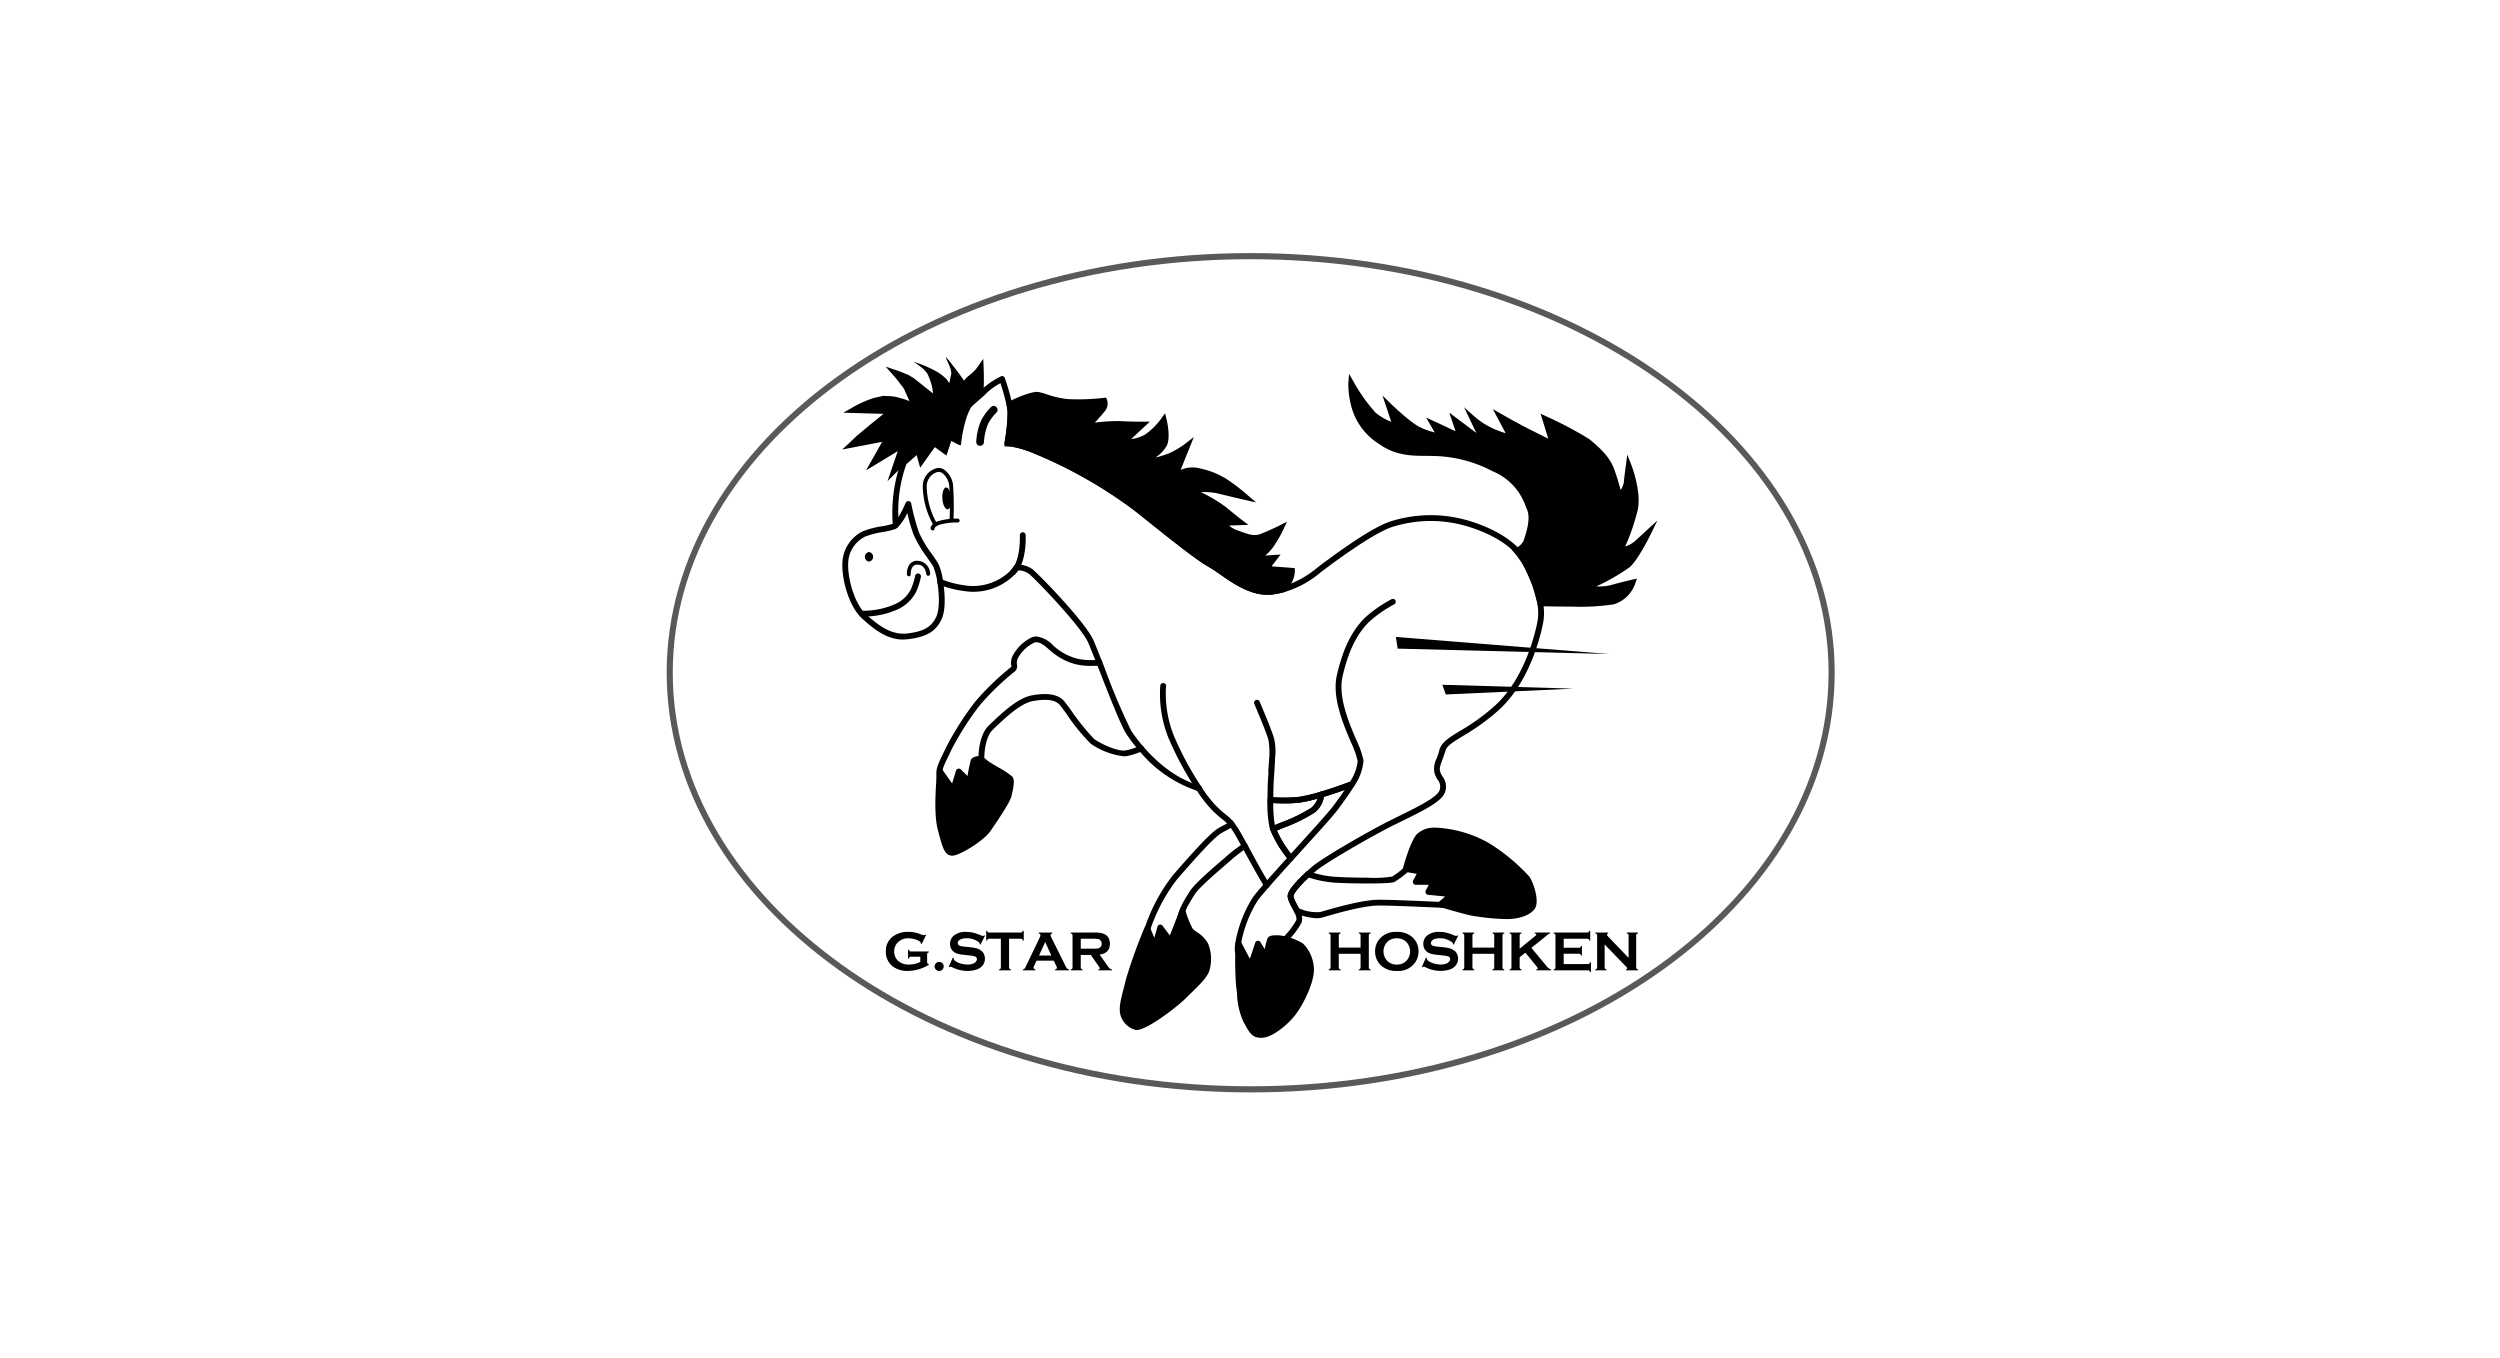 <svg xmlns="http://www.w3.org/2000/svg" width="405" height="220"><defs><clipPath id="a"><path d="M0 0h189.22v135.97H0z"/></clipPath></defs><g clip-path="url(#a)" opacity=".65" transform="translate(108 41)"><path d="M94.609 135.97C42.442 135.97 0 105.466 0 67.982S42.442 0 94.609 0s94.612 30.5 94.612 67.982-42.439 67.989-94.612 67.989m0-134.979C42.986.992.988 31.045.988 67.982s42 66.994 93.621 66.994 93.621-30.057 93.621-66.994-42-66.99-93.621-66.99"/></g><path d="M159.338 63.416a38 38 0 0 1-.8-4.044l.746.163a7.2 7.2 0 0 1-1.415 1.749l-.384.341c-.11.121-.277.235-.359.338a5 5 0 0 0-.562.718l-.38.622-.373-.594a41 41 0 0 1-2.612-4.865 40 40 0 0 1 3.364 4.392l-.753.028a5 5 0 0 1 .675-.966 2.5 2.5 0 0 1 .405-.384l.419-.345a5.9 5.9 0 0 0 1.283-1.45l.7-.988.043 1.159a41 41 0 0 1 0 4.126m-10.247 91.574h-1.514a.3.3 0 0 0-.21.06.6.6 0 0 0-.11.231h-.153v-1.425h.153a.5.5 0 0 0 .11.224.35.35 0 0 0 .21.057h2.9v.149a.5.5 0 0 0-.22.11.35.35 0 0 0-.057.213v1.251a.3.3 0 0 0 .057.213.45.45 0 0 0 .22.121v.107a6.8 6.8 0 0 1-3.38.992 3.93 3.93 0 0 1-2.417-.7 2.94 2.94 0 0 1-1.169-2.47 2.87 2.87 0 0 1 1.041-2.335 4 4 0 0 1 2.648-.821 5 5 0 0 1 .992.089 8 8 0 0 1 1.052.327 1.4 1.4 0 0 0 .43.124.4.4 0 0 0 .224-.1l.132.06-.721 1.464-.132-.06a.5.5 0 0 0-.039-.21.5.5 0 0 0-.163-.16 2.5 2.5 0 0 0-.8-.352 3.7 3.7 0 0 0-1.006-.149 2.3 2.3 0 0 0-1.582.544 2 2 0 0 0-.721 1.6 1.97 1.97 0 0 0 .7 1.567 2.45 2.45 0 0 0 1.674.547 4.3 4.3 0 0 0 1-.117 3.5 3.5 0 0 0 .853-.323Zm3.06.841a.7.7 0 0 1 .519.21.74.74 0 0 1 .213.53.67.67 0 0 1-.22.512.7.7 0 0 1-.512.21.7.7 0 0 1-.522-.21.74.74 0 0 1-.22-.522.7.7 0 0 1 .22-.508.67.67 0 0 1 .522-.22m7.417-4.245-.728 1.443-.117-.068v-.071c0-.11-.082-.21-.259-.331a3.2 3.2 0 0 0-1.877-.562 2.6 2.6 0 0 0-.835.121.9.9 0 0 0-.426.27.55.55 0 0 0-.163.391c0 .231.142.38.412.469a7 7 0 0 0 .92.132l.714.071a8 8 0 0 1 1.013.178 2.5 2.5 0 0 1 .689.334 1.6 1.6 0 0 1 .483.579 1.9 1.9 0 0 1 .167.764 1.75 1.75 0 0 1-.409 1.141 2.2 2.2 0 0 1-1.173.682 4.8 4.8 0 0 1-1.276.16 5.4 5.4 0 0 1-2.4-.579 1.2 1.2 0 0 0-.3-.11.33.33 0 0 0-.178.1l-.128-.068.657-1.507.132.06v.06a.5.5 0 0 0 .188.37 2.6 2.6 0 0 0 .9.455 4.3 4.3 0 0 0 1.166.188 2.4 2.4 0 0 0 1.013-.2 1 1 0 0 0 .37-.3.63.63 0 0 0 .139-.391.46.46 0 0 0-.331-.434 4.3 4.3 0 0 0-.92-.156l-.693-.082a8 8 0 0 1-.97-.132 2.6 2.6 0 0 1-.583-.21 1.54 1.54 0 0 1-.64-.6 1.64 1.64 0 0 1-.213-.842 1.7 1.7 0 0 1 .54-1.283 2.95 2.95 0 0 1 2.1-.661 4.6 4.6 0 0 1 1.088.121 8 8 0 0 1 1.265.434 1.5 1.5 0 0 0 .32.107.4.4 0 0 0 .224-.107Zm3.903.491v4.642a.32.32 0 0 0 .071.21.4.4 0 0 0 .22.11v.153h-1.9v-.153a.44.44 0 0 0 .22-.11.3.3 0 0 0 .06-.21v-4.642h-1.898a.33.33 0 0 0-.21.06.4.4 0 0 0-.121.231h-.142v-1.585h.142a.55.55 0 0 0 .121.22.3.3 0 0 0 .21.06h5.132a.32.32 0 0 0 .213-.06.45.45 0 0 0 .107-.22h.153v1.585h-.153a.5.5 0 0 0-.107-.231.34.34 0 0 0-.213-.06Zm7.239 3.55h-2.786l-.412.864a.8.8 0 0 0-.078.281q0 .194.3.27v.149h-2.028v-.149a.5.5 0 0 0 .27-.121 1.3 1.3 0 0 0 .21-.352l2.257-4.7a.9.9 0 0 0 .11-.363c0-.128-.089-.227-.256-.288v-.153h2.164v.153c-.171.046-.263.139-.263.259a.8.8 0 0 0 .078.3l2.339 4.713a1.4 1.4 0 0 0 .259.409.55.55 0 0 0 .306.142v.149h-2.26v-.149q.3-.047.3-.27a.65.65 0 0 0-.089-.281Zm-.391-.832-.992-2.186-1.006 2.186Zm4.767-.099v2.026a.26.26 0 0 0 .068.206.34.34 0 0 0 .217.114v.149h-1.913v-.149a.47.47 0 0 0 .235-.114.34.34 0 0 0 .06-.206v-5.189a.36.36 0 0 0-.06-.206.53.53 0 0 0-.235-.11v-.153h3.831a5.4 5.4 0 0 1 1.116.089 1.9 1.9 0 0 1 .707.284 1.36 1.36 0 0 1 .533.629 2.1 2.1 0 0 1 .16.825c0 1-.547 1.585-1.656 1.752l1.183 1.688a3 3 0 0 0 .462.569.5.5 0 0 0 .352.142v.149h-2.205v-.149c.153-.021.231-.071.231-.16a1.3 1.3 0 0 0-.21-.391l-1.244-1.795Zm0-1.013h2.061a4.4 4.4 0 0 0 .643-.032.8.8 0 0 0 .348-.11.81.81 0 0 0 0-1.322.85.85 0 0 0-.348-.11 4 4 0 0 0-.643-.032h-2.061Zm45.331.832h-3.533v2.207a.33.33 0 0 0 .06.21.43.43 0 0 0 .227.11v.153h-1.907v-.153a.44.44 0 0 0 .224-.11.3.3 0 0 0 .064-.21v-5.185a.32.32 0 0 0-.064-.21.54.54 0 0 0-.224-.11v-.153h1.912v.153a.4.4 0 0 0-.227.11.33.33 0 0 0-.06.21v1.976h3.529v-1.976a.33.33 0 0 0-.06-.21.4.4 0 0 0-.231-.11v-.153h1.919v.153a.6.6 0 0 0-.235.11.34.34 0 0 0-.06.21v5.185a.33.33 0 0 0 .06.21.5.5 0 0 0 .235.11v.153h-1.92v-.153a.35.35 0 0 0 .22-.11.28.28 0 0 0 .071-.21Zm5.858-3.547a3.55 3.55 0 0 1 2.534.86 3 3 0 0 1 .992 2.335 3.1 3.1 0 0 1-.469 1.646 3.31 3.31 0 0 1-3.049 1.482 3.56 3.56 0 0 1-2.527-.86 3 3 0 0 1-.761-1.1 3.3 3.3 0 0 1-.231-1.2 3.13 3.13 0 0 1 .473-1.678 3.34 3.34 0 0 1 3.038-1.485m.007 1.031a2.14 2.14 0 0 0-1.464.519 2.23 2.23 0 0 0 0 3.224 2.18 2.18 0 0 0 1.475.519 2.13 2.13 0 0 0 1.454-.519 2.22 2.22 0 0 0 0-3.224 2.2 2.2 0 0 0-1.464-.519m9.948-.413-.732 1.443-.117-.068v-.071c0-.11-.092-.21-.263-.331a3.18 3.18 0 0 0-1.877-.562 2.6 2.6 0 0 0-.832.121.9.9 0 0 0-.43.27.56.56 0 0 0-.16.391c0 .231.128.38.409.469a7 7 0 0 0 .924.132l.7.071a8 8 0 0 1 1.02.178 2.5 2.5 0 0 1 .682.334 1.4 1.4 0 0 1 .483.579 1.75 1.75 0 0 1-.242 1.9 2.17 2.17 0 0 1-1.162.682 4.8 4.8 0 0 1-1.276.16 5.4 5.4 0 0 1-2.4-.579 1.6 1.6 0 0 0-.3-.11.35.35 0 0 0-.181.1l-.128-.068.661-1.507.132.06v.06a.47.47 0 0 0 .188.37 2.5 2.5 0 0 0 .9.455 4.3 4.3 0 0 0 1.155.188 2.4 2.4 0 0 0 1.024-.2 1.1 1.1 0 0 0 .37-.3.65.65 0 0 0 .152-.386.46.46 0 0 0-.331-.434 4.4 4.4 0 0 0-.92-.156l-.693-.082a9 9 0 0 1-.981-.132 2.7 2.7 0 0 1-.572-.21 1.5 1.5 0 0 1-.64-.6 1.64 1.64 0 0 1-.213-.842 1.73 1.73 0 0 1 .533-1.283 2.98 2.98 0 0 1 2.1-.661 4.6 4.6 0 0 1 1.091.121 9 9 0 0 1 1.265.434 1.5 1.5 0 0 0 .32.107.37.37 0 0 0 .213-.107Zm5.838 2.929h-3.529v2.207a.33.33 0 0 0 .071.21.4.4 0 0 0 .22.11v.153h-1.9v-.153a.44.44 0 0 0 .22-.11.33.33 0 0 0 .06-.21v-5.185a.34.34 0 0 0-.06-.21.55.55 0 0 0-.22-.11v-.153h1.9v.153a.36.36 0 0 0-.22.11.34.34 0 0 0-.071.21v1.976h3.529v-1.976a.3.3 0 0 0-.06-.21.38.38 0 0 0-.22-.11v-.153h1.9v.153a.5.5 0 0 0-.22.11.33.33 0 0 0-.06.21v5.185a.33.33 0 0 0 .06.21.4.4 0 0 0 .22.11v.153h-1.9v-.153a.38.38 0 0 0 .22-.11.3.3 0 0 0 .06-.21Zm5.046-.181-.928.743v1.642a.27.27 0 0 0 .075.21.33.33 0 0 0 .22.114v.149h-1.915v-.149a.44.44 0 0 0 .231-.114.32.32 0 0 0 .06-.21v-5.186a.33.33 0 0 0-.06-.206.5.5 0 0 0-.231-.11v-.153h1.916v.153a.4.4 0 0 0-.235.11.36.36 0 0 0-.06.206v2.15l2.53-2.068c.107-.089.171-.167.171-.22q-.002-.134-.259-.178v-.153h2.495v.153a.8.8 0 0 0-.224.068c-.036.028-.167.131-.387.3l-.341.291-2.087 1.671 2.367 2.84a2.7 2.7 0 0 0 .473.5.7.7 0 0 0 .359.153v.149h-2.389v-.149c.153-.032.235-.078.235-.171a1 1 0 0 0-.21-.331Zm6.205.17v1.673h3.941a.33.33 0 0 0 .21-.057.7.7 0 0 0 .11-.224h.153v1.578h-.153a.6.6 0 0 0-.111-.227.33.33 0 0 0-.21-.06H251.7v-.149a.45.45 0 0 0 .224-.11.33.33 0 0 0 .06-.21v-5.182a.33.33 0 0 0-.06-.21.6.6 0 0 0-.224-.11v-.153h5.448a.34.34 0 0 0 .21-.057.38.38 0 0 0 .11-.22h.153v1.582h-.154a.38.38 0 0 0-.11-.227.32.32 0 0 0-.21-.064h-3.83v1.454h2.484a.32.32 0 0 0 .213-.06.6.6 0 0 0 .11-.227h.149v1.553h-.149a.6.6 0 0 0-.11-.227.32.32 0 0 0-.213-.064Zm6.636-1.503v3.718a.27.27 0 0 0 .071.21.4.4 0 0 0 .224.114v.149h-1.795v-.149a.44.44 0 0 0 .217-.114.3.3 0 0 0 .064-.21v-5.186a.3.3 0 0 0-.064-.206.5.5 0 0 0-.217-.11v-.153h2.076v.153c-.135.028-.192.1-.192.2a.38.38 0 0 0 .121.242l3.376 3.511v-3.637a.3.3 0 0 0-.06-.206.5.5 0 0 0-.227-.11v-.153h1.8v.153a.6.6 0 0 0-.227.11.33.33 0 0 0-.06.206v5.185a.32.32 0 0 0 .06.21.5.5 0 0 0 .227.114v.149h-1.927v-.149c.128-.021.188-.089.188-.188 0-.064-.071-.16-.224-.313Zm-29.552-11.768-2.669-.459s1.308-4.77 2.3-5.459 1.6-1.016 4.45-.576a18.7 18.7 0 0 1 6.5 2.253 30.4 30.4 0 0 1 6.387 5.288c.579.782 1.574 3.774.842 4.723s-2.566 1.464-4.3 1.411a36.6 36.6 0 0 1-5.544-.572c-1.471-.316-4.983-1.368-4.983-1.368l1.887-1.614-3.874-.373.835-1.624h-2.872l.881-1.678"/><path d="m159.086 63.797.242-.384-.394-4.08a6.8 6.8 0 0 1-1.494 1.727 4.5 4.5 0 0 0-1.255 1.411l-1.652-2.566a3.5 3.5 0 0 0-.391-.906 7.3 7.3 0 0 0-.942-1.159 15 15 0 0 1 .579 1.347c.071.227.181.444.242.661l.1.622c.007.032-.053.22-.071.32l-.082.352c-.06.245-.089.483-.142.725a1 1 0 0 1-.057.2l-.163-.259-.149-.213a.6.6 0 0 0-.097-.141l-.092-.089a7.3 7.3 0 0 0-1.628-1.222 18.5 18.5 0 0 0-3.622-1.521l.011.007-.018-.007.025.021a11 11 0 0 1 1.336.956 2.7 2.7 0 0 1 .579.579 1.74 1.74 0 0 1 .434.686 10 10 0 0 1 .551 1.567 8 8 0 0 1 .2 1.3l-2.922-2.326a3 3 0 0 0-.451-.306l-.437-.267c-.3-.156-.643-.284-.977-.426-.661-.27-1.29-.483-1.944-.7l-.92-.313.654.753c.359.412.75.814 1.088 1.244l1 1.29a2.6 2.6 0 0 1 .391.7l.341.761.373.839a13 13 0 0 0-1.777-.572 5.6 5.6 0 0 0-1.333-.227l-.693-.032-.341-.021a1.3 1.3 0 0 0-.359.06l-1.276.284a12 12 0 0 0-1.262.466 16.6 16.6 0 0 0-2.388 1.191l-1.289.725 1.493.046 5.025.146-2.307 1.869-1.624 1.358c-.544.423-1.052.963-1.571 1.45l-1.19 1.094 1.6-.306 4.865-.928-1.788 3.171-.825 1.446 1.425-.86 3.723-2.253-1.112 3.238-.553 1.629 1.212-1.215 3.4-3.4.5 1.784.178.647.38-.533 2-2.8 1.6 1.162.277.2.114-.32.672-2.061 1.2.64.028.014h.018l.132.025.192.036.018-.192a20.6 20.6 0 0 1 .924-4.407 10 10 0 0 1 .97-2.029 12 12 0 0 1 1.486-1.709c-.039.043-.071.085-.11.128.039-.043.071-.092.11-.128m-1.955 2.417c-.071.124-.142.245-.2.37.06-.131.132-.245.2-.37m-4.824 58.77s-.714 6.248.078 9.265c.785 3.039 1.066 3.863 1.884 3.9s4.674-2.164 5.818-3.813 3.11-4.521 3.341-5.534.551-2.321.188-2.712-3.369-2.053-3.885-2.471a8 8 0 0 0-.9-.679s-.945 0-1.116.355c-.146.345-.65 3.38-.65 3.38l-1.734-1.691-.913 2.993Zm33.575 25.425a84 84 0 0 0-2.989 8.27c-.629 2.616-1.215 4.268-.942 5.512a3.02 3.02 0 0 0 2.1 2.2c1.24.185 6.116-3.391 7.748-5.029 1.525-1.528 3.451-3.2 3.721-4.4a6.16 6.16 0 0 0-.21-3.87c-.569-1.2-1.987-1.784-2.467-2.36a17.3 17.3 0 0 1-1.255-3.145l-1.933 4.915-1.678-2.243-.893 3.085Zm14.771 2.41a58 58 0 0 0 .06 6.806c.249 1.365.2 3.988 1.141 5.665s1.2 2.452 2.669 2.353 3.931-2.051 5.192-3.824 2.879-5.239 2.669-7.073a5.66 5.66 0 0 0-1.617-3.558 9.35 9.35 0 0 0-3.668-1.2c-.583 0-1.155 0-1.3.2a24 24 0 0 0-.693 2.825l-1.3-2.14-1.215 3.664Zm-59.867-61.833a.787.787 0 0 0 0-1.557.788.788 0 0 0 0 1.557m12.747-8.473c.391-.028.661-.839.583-1.813s-.444-1.756-.846-1.727-.657.842-.594 1.827.462 1.749.857 1.713m55.313 12.517a4.33 4.33 0 0 0 .931-2.577l-.021-.423-3.75-.284 1.464-1.916-2.481.171a8 8 0 0 0 1.34-1.464 20 20 0 0 0 1.6-2.793l.569-1.223-1.2.608c-.021.007-1.674.835-3 1.34-1.08.434-1.916.139-3.387-.395l-.373-.131a4.1 4.1 0 0 1-1.415-.8l3.131-.114-1.066-.8c-.007-.011-.849-.64-2.594-2.09a23.3 23.3 0 0 0-4.062-2.41c.142 0 .281-.007.43-.007a10 10 0 0 1 2.267.206c1.685.416 4.414 1.048 4.414 1.048l1.855.426-1.446-1.247a31 31 0 0 0-3.54-2.68l-.281-.149a12.9 12.9 0 0 0-3.909-1.461 4.68 4.68 0 0 0-3.06.274l2.155-5.344-1.386 1.08a14.3 14.3 0 0 1-2.534 1.514 13 13 0 0 1-2.307.721 5.46 5.46 0 0 0 1.894-2.015c.572-1.475-.06-4.044-.092-4.155l-.249-1-.59.842a11.3 11.3 0 0 1-2.6 2.591 5.9 5.9 0 0 1-2.3.757l3.028-2.815h-1.184c-.018 0-2.207 0-3.639-.1a30 30 0 0 0-4.1.252c.508-.54 1.123-1.208 1.5-1.7a1.98 1.98 0 0 0 .473-2.068l-.147-.286-.323.039a35.4 35.4 0 0 1-5.875.2 15 15 0 0 1-3.369-.759 11 11 0 0 0-1.411-.394c-.92-.121-3.22.785-4.443 1.411l-.689.668.036.242a7 7 0 0 1 .131.96 30 30 0 0 1-.5 4.969l-.028.558h.572a13 13 0 0 1 4.151 1.112 74.2 74.2 0 0 1 16.313 9.251l.874.693c5 4.005 9.333 7.467 11.352 8.569.462.259 1.024.65 1.685 1.109 2 1.4 4.73 3.323 7.691 3.323a7 7 0 0 0 .984-.075 17 17 0 0 0 1.845-.394l2.676-1.61Zm58.577-8.47 1.095-2.253-3.655 3.366a4.7 4.7 0 0 1-1.574.857 34 34 0 0 0 2.051-6c.579-2.932-.974-7.012-1.045-7.183l-.665-1.709-.238 1.816s-.242 1.749-.323 2.7a3.15 3.15 0 0 1-.508 1.223c-.263-.952-.693-2.42-1.095-3.479-.689-1.813-2.1-3.209-3.988-4.755a61 61 0 0 0-6.934-3.675l-.96-.448 1.24 4.048-3.255-1.631c-1.4-.7-4.272-2.328-4.3-2.349l-1.411-.8 2.076 3.9a21 21 0 0 1-1.667-.6 12.7 12.7 0 0 1-3.319-2.04l-1.763-1.574 1.994 4.165-4.379-3.287.988 2.975a4 4 0 0 1-.562-.22c-.618-.32-2.836-1.34-2.836-1.34l-1.354-.622 1.4 2.41a13 13 0 0 1-2.257-.782c-1.628-.736-4.78-3.8-4.812-3.828l-1.392-1.368 1.411 4.247a8.8 8.8 0 0 1-2.555-1.493 27.3 27.3 0 0 1-3.508-4.933l-.768-1.333-.117 1.532a13.7 13.7 0 0 0 .394 3.383 10.3 10.3 0 0 0 4.674 6.5c3.128 2.221 6.372 1.8 8.832 1.894a21.3 21.3 0 0 1 9.464 2.467 9.48 9.48 0 0 1 5.374 5.686c.075.178.142.352.213.515.629 1.486-.114 3.728-.562 5.086a2.9 2.9 0 0 1-1.354 1.223l-.494.277.373.437a17.7 17.7 0 0 1 2.538 4.165c.551 1.461 1.194 4.091 1.2 4.116l.092.352.359.011c1.315.032 3.209.064 5.114.064a36.5 36.5 0 0 0 6.8-.37 5.4 5.4 0 0 0 3.472-3.38l.259-.782-.8.174c-.018.007-1.845.416-3.415.874a8.2 8.2 0 0 1-2.36.206 34 34 0 0 0 5.4-3.1c1.393-1.219 3.33-5.168 3.419-5.338m-103.291 6.586a.46.46 0 0 1-.338-.146.475.475 0 0 1 .011-.668c1.6-1.507 1.411-5.562 1.411-5.6a.48.48 0 0 1 .455-.5h.014a.47.47 0 0 1 .473.448c.011.181.21 4.535-1.706 6.333a.44.44 0 0 1-.32.132"/><path d="M154.295 138.62h-.06c-1.233-.06-1.553-1.287-2.321-4.251-.8-3.067-.107-9.177-.078-9.44a.47.47 0 0 1 .352-.4.47.47 0 0 1 .5.188l1.557 2.2.629-2.065a.48.48 0 0 1 .331-.323.47.47 0 0 1 .451.121l1.084 1.059a25 25 0 0 1 .54-2.6c.27-.579 1.176-.643 1.546-.643a.5.5 0 0 1 .242.071 9 9 0 0 1 .963.721c.188.156.96.618 1.642 1.02a14.5 14.5 0 0 1 2.285 1.5c.473.515.284 1.528-.06 3.007l-.018.124c-.231.992-1.773 3.3-3.33 5.58l-.078.117c-1.2 1.724-5.114 4.016-6.177 4.016m-1.645-12.325c-.16 1.962-.363 5.743.181 7.833.7 2.729.984 3.526 1.454 3.547l.011.469v-.469a13.2 13.2 0 0 0 5.386-3.61l.082-.11c1.041-1.525 2.978-4.357 3.188-5.26l.032-.128a6.1 6.1 0 0 0 .27-2.168 23 23 0 0 0-2.06-1.304c-.814-.483-1.518-.906-1.766-1.109a8 8 0 0 0-.743-.569 1.3 1.3 0 0 0-.579.131c-.053.16-.341 1.777-.583 3.2a.47.47 0 0 1-.32.373.45.45 0 0 1-.473-.11l-1.183-1.148-.682 2.243a.46.46 0 0 1-.37.334.46.46 0 0 1-.462-.2Zm31.488 40.566c-.021 0-.153-.007-.174-.011a3.49 3.49 0 0 1-2.484-2.562c-.242-1.095.1-2.4.562-4.2q.183-.694.38-1.518a84 84 0 0 1 3.01-8.341.48.48 0 0 1 .441-.291.46.46 0 0 1 .43.291l.693 1.685.522-1.791a.44.44 0 0 1 .359-.331.42.42 0 0 1 .462.181l1.173 1.564 1.624-4.126a.47.47 0 0 1 .441-.3h.018a.48.48 0 0 1 .434.331 14.7 14.7 0 0 0 1.176 2.989 3.7 3.7 0 0 0 .679.551 5.2 5.2 0 0 1 1.837 1.9 6.63 6.63 0 0 1 .249 4.172c-.249 1.13-1.592 2.438-3.021 3.821-.277.27-.558.544-.832.814-1.532 1.542-6.348 5.175-7.979 5.175m1.734-15.215a68 68 0 0 0-2.538 7.14c-.132.551-.263 1.063-.38 1.535a9.4 9.4 0 0 0-.551 3.764c.117.576.81 1.706 1.692 1.83h.043c1.141 0 5.612-3.192 7.307-4.89l.846-.828c1.2-1.169 2.566-2.491 2.758-3.344a5.8 5.8 0 0 0-.185-3.572 4.3 4.3 0 0 0-1.532-1.539 4.6 4.6 0 0 1-.864-.725 8.8 8.8 0 0 1-.931-2.051l-1.454 3.7a.47.47 0 0 1-.373.295.42.42 0 0 1-.437-.185l-1.116-1.488-.633 2.179a.46.46 0 0 1-.419.345.52.52 0 0 1-.462-.291Zm18.4 16.474c-1.4 0-1.866-.846-2.577-2.125l-.259-.476a11.8 11.8 0 0 1-1.034-4.432c-.053-.526-.089-1-.156-1.379a55 55 0 0 1-.071-6.913.48.48 0 0 1 .359-.444.49.49 0 0 1 .519.249l1.428 2.725.864-2.605a.46.46 0 0 1 .387-.316.42.42 0 0 1 .462.22l.686 1.123c.348-1.631.483-1.784.54-1.859.281-.38.892-.38 1.674-.38a9.5 9.5 0 0 1 3.987 1.333 6.06 6.06 0 0 1 1.756 3.849c.238 2.058-1.5 5.63-2.751 7.392-1.279 1.813-3.87 3.906-5.53 4.027q-.148.01-.284.011m-3.22-13.48a38 38 0 0 0 .114 4.89c.071.4.121.91.178 1.468a10.9 10.9 0 0 0 .913 4.059l.27.48c.771 1.4.924 1.7 1.958 1.631 1.219-.082 3.579-1.852 4.833-3.622 1.183-1.67 2.786-5.036 2.587-6.746a5.2 5.2 0 0 0-1.464-3.27 9.3 9.3 0 0 0-3.351-1.08 5 5 0 0 0-.931.05c-.121.355-.4 1.574-.6 2.6a.49.49 0 0 1-.384.38.46.46 0 0 1-.48-.224l-.782-1.269-.892 2.7a.47.47 0 0 1-.4.32h-.04a.46.46 0 0 1-.419-.252Zm43.096-5.751c-.078 0-.171 0-.249-.007a37 37 0 0 1-5.637-.579c-1.475-.32-4.873-1.333-5.015-1.379a.464.464 0 0 1-.167-.81l1.031-.889-2.769-.27a.46.46 0 0 1-.359-.245.45.45 0 0 1-.011-.441l.483-.935h-2.1a.482.482 0 0 1-.423-.693l.572-1.084-1.85-.321a.5.5 0 0 1-.323-.213.5.5 0 0 1-.057-.377c.231-.825 1.4-4.969 2.484-5.718 1.105-.746 1.827-1.112 4.8-.654a19.2 19.2 0 0 1 6.657 2.31 30.6 30.6 0 0 1 6.536 5.42c.6.8 1.773 4.066.835 5.285-.871 1.116-2.811 1.6-4.435 1.6m-9.809-2.623c1.134.331 3.117.9 4.123 1.112a36 36 0 0 0 5.463.562c1.685.014 3.312-.462 3.913-1.23.512-.672-.291-3.394-.853-4.151a30.7 30.7 0 0 0-6.248-5.164 18.2 18.2 0 0 0-6.337-2.189c-2.758-.43-3.231-.1-4.112.5-.533.37-1.415 2.811-1.965 4.688l1.848.32a.32.32 0 0 1 .277.053h.032a.474.474 0 0 1 .018.928l-.359.693h2.086a.49.49 0 0 1 .4.227.5.5 0 0 1 .018.458l-.522 1.009 3.181.3a.48.48 0 0 1 .412.331.47.47 0 0 1-.149.5Zm-34.83-12.286a.46.46 0 0 1-.373-.181 6 6 0 0 0-1.12-1.08 20 20 0 0 1-1.759-1.582 21.4 21.4 0 0 1-2.448-3.188.475.475 0 0 1 .793-.522 19.7 19.7 0 0 0 2.335 3.042 18 18 0 0 0 1.672 1.51 7 7 0 0 1 1.272 1.237.47.47 0 0 1-.37.764m5.728 9.849a.47.47 0 0 1-.288-.1 1 1 0 0 1-.181-.178c-.974-1.589-2.058-3.572-3.017-5.32l-.522-.977a.45.45 0 0 1 .178-.633.476.476 0 0 1 .643.181l.533.974c.853 1.571 1.813 3.33 2.7 4.809.935-1.056 2.047-2.3 3.209-3.586a18.5 18.5 0 0 1-2.708-4.549.474.474 0 0 1 .3-.594.47.47 0 0 1 .59.3 18.4 18.4 0 0 0 2.761 4.535.56.56 0 0 1 .021.654c-1.429 1.578-2.8 3.1-3.874 4.325a.46.46 0 0 1-.352.16"/><path d="M213.345 148.76a10.4 10.4 0 0 1-3.38-.775.4.4 0 0 1-.149-.1 2 2 0 0 1-.171-.192c-.11-.242-.245-.48-.363-.714a5.3 5.3 0 0 1-.682-1.667c-.028-.32-.121-1.176 3-4.052a.5.5 0 0 1 .512-.089 15.5 15.5 0 0 0 4.784.9c.732.053 2.655.11 4.6.11a18.6 18.6 0 0 0 4.041-.181 14 14 0 0 0 2.385-1.891 8.7 8.7 0 0 1 4.8-1.82 4.9 4.9 0 0 1 1.55.249c3.028 1.006 6.013 4.254 6.475 5.868a1.31 1.31 0 0 1-.231 1.194c-.842 1.116-3.408 1.514-5.352 1.514q-.272 0-.544-.011c-.711-.032-1.635-.068-2.655-.114-2.961-.132-6.643-.291-8.643-.291-2.41 0-6.82 1.272-8.707 1.82l-.487.135a2.8 2.8 0 0 1-.785.1m-2.907-1.6a7.1 7.1 0 0 0 3.43.6l.483-.139c1.919-.558 6.436-1.855 8.974-1.855 2.026 0 5.715.16 8.679.291 1.027.046 1.948.089 2.658.114.163.007.334.011.5.011 2.136 0 4.108-.494 4.6-1.144a.4.4 0 0 0 .078-.359c-.359-1.244-3.078-4.307-5.875-5.239a3.9 3.9 0 0 0-1.247-.2 7.84 7.84 0 0 0-4.187 1.592 14.6 14.6 0 0 1-2.63 2.051c-.149.064-.583.249-4.411.249-1.788 0-3.81-.046-4.6-.1a17.7 17.7 0 0 1-4.876-.864c-2.527 2.36-2.484 3.028-2.474 3.06a5 5 0 0 0 .572 1.322c.11.206.22.409.32.615"/><path d="M202.141 156.258a1.2 1.2 0 0 1-.935-.277 2 2 0 0 1-.2-.185c-.665-.583-1.176-1.219-.885-3.053a20.4 20.4 0 0 1 2.8-7.314c.267-.4.878-1.13 1.962-2.378a.49.49 0 0 1 .672-.046.483.483 0 0 1 .043.668c-.665.757-1.578 1.816-1.9 2.285a19.7 19.7 0 0 0-2.648 6.93c-.231 1.478.142 1.816.572 2.207.078.075.16.142.242.224.519.156 4.119-.665 4.823-1.8a23 23 0 0 1 1.646-2.164 12 12 0 0 0 1.665-2.28c.139-.359-.22-1.13-.352-1.379a.49.49 0 0 1 .22-.636.487.487 0 0 1 .636.224 2.8 2.8 0 0 1 .37 2.143 12.7 12.7 0 0 1-1.805 2.527 20 20 0 0 0-1.578 2.058c-.771 1.255-3.515 2.061-4.819 2.211a5 5 0 0 1-.533.036"/><path d="M210.075 147.959a.48.48 0 0 1-.43-.263c-.11-.242-.242-.48-.363-.714a5.3 5.3 0 0 1-.682-1.669c-.028-.32-.121-1.176 3-4.052a.47.47 0 0 1 .64.689c-2.747 2.527-2.7 3.234-2.694 3.266a5 5 0 0 0 .572 1.322c.128.245.259.5.38.743a.473.473 0 0 1-.224.629.4.4 0 0 1-.2.046"/><path d="M211.923 142.077a.46.46 0 0 1-.348-.149.47.47 0 0 1 .025-.665c.323-.306.643-.594.945-.846 1.624-1.418 9.095-5.722 12.663-7.51l1.4-.693c2.85-1.4 6.077-2.975 6.561-4.1a1.74 1.74 0 0 0-.284-1.82 4.4 4.4 0 0 1-.48-1 3.5 3.5 0 0 1 .334-2.42c.146-.416.327-.9.5-1.514a.5.5 0 0 1 .594-.327.475.475 0 0 1 .32.586c-.178.636-.37 1.148-.53 1.582-.334.889-.473 1.3-.313 1.823a3.6 3.6 0 0 0 .391.789 2.65 2.65 0 0 1 .331 2.676c-.618 1.443-3.579 2.9-7.005 4.574l-1.4.689c-3.451 1.731-10.922 6.028-12.475 7.378-.291.252-.6.533-.913.821a.46.46 0 0 1-.32.128m-2.803-2.578a.46.46 0 0 1-.352-.156l-.039-.043a19.9 19.9 0 0 1-2.932-4.848.48.48 0 0 1 .242-.569c.533-.238 1.006-.43 1.475-.629a26 26 0 0 0 4.912-2.381 3.17 3.17 0 0 0 1.148-2.065.2.2 0 0 1-.014-.085.465.465 0 0 1 .334-.451c2.356-.7 4.631-1.56 4.659-1.567l.295-.114a.45.45 0 0 1 .519.142.47.47 0 0 1 .053.54c-.764 1.265-1.667 2.495-2.4 3.479l-.32.448c-.682.92-3.12 3.611-5.708 6.458l-1.521 1.685a.5.5 0 0 1-.352.156m-2.267-4.944a19.6 19.6 0 0 0 2.285 3.739l1.155-1.269c2.566-2.833 4.99-5.509 5.644-6.387l.33-.444c.483-.661 1.045-1.425 1.585-2.232-.821.295-2.065.721-3.362 1.116a4.16 4.16 0 0 1-1.45 2.52 26 26 0 0 1-5.164 2.527c-.355.149-.693.288-1.024.43m-20.505 21.424c-.913 0-1.215-.4-1.294-.743a20.7 20.7 0 0 1 .291-4.585 28.5 28.5 0 0 1 4.723-8.931c2.957-3.383 6.028-6.881 7.478-7.655.5-.267 1.077-.583 1.667-.913l.1-.06.352-.174.231.309c.171.217.352.462.562.789.359.522.913 1.532 1.6 2.79l.192.359-.323.241a29 29 0 0 0-2.374 1.82c-.249.22-.626.54-1.063.928-1.617 1.39-4.311 3.71-4.933 4.73l-.27.426c-.8 1.3-1.919 3.085-1.66 4.7.355 2.225-.391 4.972-2.033 5.356-.21.046-.423.1-.661.156a12 12 0 0 1-2.587.451m-.384-.981a1.6 1.6 0 0 0 .384.039 12 12 0 0 0 2.367-.423c.242-.06.458-.114.661-.16.984-.224 1.635-2.353 1.326-4.29-.313-1.969.9-3.913 1.784-5.345l.27-.426c.7-1.141 3.359-3.437 5.114-4.954.441-.373.814-.689 1.052-.91.533-.483 1.464-1.162 2.115-1.631-.59-1.073-1.063-1.916-1.365-2.356a5 5 0 0 0-.281-.412c-.5.277-.977.544-1.4.768-1.3.693-4.443 4.283-7.211 7.446a27.9 27.9 0 0 0-4.51 8.519 21 21 0 0 0-.306 4.137"/><path d="M206.255 134.752a.4.4 0 0 1-.16-.032.5.5 0 0 1-.288-.238l.437-.178-.473.107a1.3 1.3 0 0 1-.075-.22 18.6 18.6 0 0 1-.366-4.6.473.473 0 0 1 .476-.469 25.4 25.4 0 0 0 4.659-.036 25 25 0 0 0 3.423-.821.45.45 0 0 1 .419.078.44.44 0 0 1 .171.263.35.35 0 0 1 .028.149 4 4 0 0 1-1.475 2.833 25.6 25.6 0 0 1-5.16 2.534c-.473.2-.935.391-1.375.576a.6.6 0 0 1-.242.05m.021-4.652a19.7 19.7 0 0 0 .249 3.565c.331-.139.654-.27.984-.409a26 26 0 0 0 4.912-2.381 3.54 3.54 0 0 0 1.038-1.493 23 23 0 0 1-2.861.64 25.7 25.7 0 0 1-4.322.078m-52.221 1.831c-2.058 0-2.225-3.678-2.31-5.647-.018-.284-.028-.5-.039-.661-.1-1.112.291-1.9 1.134-3.65l.48-.992a48.7 48.7 0 0 1 4.663-7.307 43 43 0 0 1 5.864-5.654c-.007-.021-.018-.188-.028-.313a2.47 2.47 0 0 1 .2-1.4 6.86 6.86 0 0 1 3.178-3.071 2 2 0 0 1 .7-.128 4.57 4.57 0 0 1 2.741 1.478c.213.192.412.366.583.494a9.1 9.1 0 0 0 3.206 1.606 9.4 9.4 0 0 0 2.612.245c.359 0 .718-.011 1.059-.021l.331-.011.572 1.443a99 99 0 0 0 4.272 10.069 26 26 0 0 0 1.916 2.509l.121.128v.494l-.291.163a13.3 13.3 0 0 1-2.367.768 3 3 0 0 1-.583.053 11.9 11.9 0 0 1-5.335-2.012 30.6 30.6 0 0 1-3.941-4.837 60 60 0 0 0-1.07-1.429c-.693-.867-2.147-1.073-4.371-.675-1.987.359-4.315 2.559-6.017 4.162l-.451.43c-1.486 1.4-1.443 4.652-1.425 5.125a7.3 7.3 0 0 1 .291 3.689c-.434 1.3-3.241 4.691-5.527 4.937Zm13.842-27.878a.9.9 0 0 0-.363.068 5.85 5.85 0 0 0-2.676 2.594 1.7 1.7 0 0 0-.11.921 1.16 1.16 0 0 1-.341 1.137 42 42 0 0 0-5.665 5.463 48 48 0 0 0-4.57 7.15l-.475 1c-.793 1.631-1.127 2.3-1.041 3.149.007.167.014.409.028.7.059 1.179.213 4.751 1.371 4.751v.469l.067-.469c1.795-.2 4.364-3.2 4.734-4.3a6.5 6.5 0 0 0-.313-3.16l-.028-.124c-.011-.167-.2-4.119 1.724-5.921l.441-.423c1.8-1.688 4.244-4 6.5-4.407 2.626-.48 4.357-.131 5.274 1.009.231.291.618.821 1.091 1.461a36.6 36.6 0 0 0 3.732 4.624c.974.682 3.792 2.111 5.192 1.805a11 11 0 0 0 1.614-.483 27 27 0 0 1-1.6-2.14c-.921-1.446-2.825-6.323-4.361-10.236l-.32-.828c-.252 0-.512.011-.761.011a10.5 10.5 0 0 1-2.889-.288 10 10 0 0 1-3.49-1.756 7 7 0 0 1-.643-.54c-.633-.551-1.4-1.237-2.115-1.237"/><path d="M233.703 121.954a.6.6 0 0 1-.131-.014.485.485 0 0 1-.331-.583c.323-1.141 1.585-1.916 3.337-2.982a33 33 0 0 0 5.708-4.155c4.674-4.336 6.365-11.4 6.767-13.463.611-3.035-.952-6.518-2.463-9.553-1.606-3.188-6.248-5.32-10.069-6.252a20.6 20.6 0 0 0-10.669.32c-1.386.373-4.482 1.887-11.345 7.019l-.551.423a16.1 16.1 0 0 1-5.786 3.167 15 15 0 0 1-1.852.4c-3.319.5-6.422-1.66-8.675-3.248-.661-.455-1.223-.849-1.685-1.105-2.019-1.105-6.348-4.563-11.352-8.572l-.873-.687a74 74 0 0 0-16.313-9.251c-3.092-1.2-4.194-1.127-4.194-1.116a.4.4 0 0 1-.387-.163.44.44 0 0 1-.114-.394 30 30 0 0 0 .5-4.965 7 7 0 0 0-.131-.96 33 33 0 0 0-1.02-3.742 9.7 9.7 0 0 0-1.663 1.088 7.5 7.5 0 0 0-.892.825l-12.687 11.21a22.4 22.4 0 0 0-1.294 8.583 18 18 0 0 0 1.173-2.321.49.49 0 0 1 .444-.291h.046a.48.48 0 0 1 .412.384 35.5 35.5 0 0 0 1.237 4.631 18 18 0 0 0 2.115 3.568 19 19 0 0 1 1.08 1.649 10 10 0 0 1 .7 2.527 15.6 15.6 0 0 0 3.568.9 8.61 8.61 0 0 0 7.492-2.5l.458-.668a.5.5 0 0 1 .355-.2 4.22 4.22 0 0 1 2.626.739c.992.775 8.555 8.519 9.887 11.5.331.757.832 2.022 1.415 3.5a.471.471 0 0 1-.874.348c-.583-1.468-1.073-2.726-1.4-3.472-1.194-2.658-8.587-10.346-9.607-11.135a3.1 3.1 0 0 0-1.763-.544l-.394.547a9.43 9.43 0 0 1-8.292 2.811 16.6 16.6 0 0 1-4.062-1.038.47.47 0 0 1-.3-.366 10.6 10.6 0 0 0-.64-2.506c-.213-.4-.594-.931-1.024-1.553a18.7 18.7 0 0 1-2.228-3.778 31 31 0 0 1-.981-3.4 8.3 8.3 0 0 1-1.564 2.328.51.51 0 0 1-.494.064.47.47 0 0 1-.281-.409A24.7 24.7 0 0 1 146 74.739a.43.43 0 0 1 .131-.171l12.706-11.22h-.011a8 8 0 0 1 .963-.9 13.3 13.3 0 0 1 2.346-1.47.42.42 0 0 1 .391-.014.47.47 0 0 1 .259.281 35 35 0 0 1 1.233 4.407 8 8 0 0 1 .153 1.073 26 26 0 0 1-.434 4.659 18 18 0 0 1 4.02 1.148 76 76 0 0 1 16.569 9.4l.86.686c4.773 3.817 9.276 7.417 11.224 8.476.512.281 1.091.693 1.773 1.162 2.118 1.493 4.993 3.554 7.989 3.092a17 17 0 0 0 1.749-.377 15.6 15.6 0 0 0 5.463-3l.544-.416c5.626-4.212 9.546-6.625 11.679-7.193a21.5 21.5 0 0 1 11.135-.323c4.02.977 8.946 3.266 10.691 6.746 1.582 3.17 3.216 6.834 2.545 10.157-.412 2.125-2.168 9.436-7.048 13.974a34.8 34.8 0 0 1-5.857 4.268c-1.564.952-2.7 1.642-2.918 2.424a.48.48 0 0 1-.451.345"/><path d="M214.028 129.193a.454.454 0 0 1-.448-.334.46.46 0 0 1 .309-.59c2.356-.7 4.631-1.557 4.659-1.567l.135-.05a7.34 7.34 0 0 0 1.251-3.263 1 1 0 0 0-.011-.181 14.5 14.5 0 0 0-1.068-2.953c-1.073-2.545-2.484-5.864-2.484-8.967a9 9 0 0 1 .21-1.955c1.24-5.391 3.067-7.773 4.521-9.241a20.7 20.7 0 0 1 4.322-3.017.46.46 0 0 1 .633.2.4.4 0 0 1 .05.217.46.46 0 0 1-.252.415 20.5 20.5 0 0 0-4.084 2.854c-1.361 1.379-3.085 3.625-4.268 8.786a7.4 7.4 0 0 0-.185 1.745c-.007 2.911 1.368 6.131 2.41 8.59a14.8 14.8 0 0 1 1.141 3.234c0 .082.011.174.011.259a8.34 8.34 0 0 1-1.461 3.9l-.011.007v.007a.46.46 0 0 1-.231.185l-.291.11a70 70 0 0 1-4.723 1.592.4.4 0 0 1-.131.018m-8.165-2.057h-.021a.465.465 0 0 1-.451-.487c0-.114.021-.366.039-.707q.033-.302.06-.725a.3.3 0 0 1-.028-.181c.021-.586.071-1.137.11-1.66.007-.224.028-.444.05-.657a13 13 0 0 0-.139-2.875v-.007c-.412-1.425-2.278-5.761-2.289-5.807a.4.4 0 0 1-.039-.185.46.46 0 0 1 .281-.43.456.456 0 0 1 .622.245c.078.181 1.9 4.435 2.324 5.917a9 9 0 0 1 .181 3.177c-.039 1.024-.11 2.157-.188 3.248-.021.334-.043.572-.043.679a.473.473 0 0 1-.469.455m-11.657 1.026a.48.48 0 0 1-.391-.21 52.6 52.6 0 0 1-4.56-8.483 19.2 19.2 0 0 1-1.343-7.137c0-.789.05-1.265.05-1.265a.476.476 0 0 1 .473-.419h.046a.473.473 0 0 1 .423.469v.05a9 9 0 0 0-.05 1.162 18.5 18.5 0 0 0 1.272 6.774 51 51 0 0 0 4.471 8.32.5.5 0 0 1 .078.263.48.48 0 0 1-.21.391.45.45 0 0 1-.263.082"/><path d="M194.21 128.163a.3.3 0 0 1-.078-.007l-.121-.018a20.7 20.7 0 0 1-9.537-6.613.46.46 0 0 1 .05-.661.45.45 0 0 1 .661.05c1.926 2.235 5.043 5.15 9.024 6.308h.075a.472.472 0 0 1-.075.938m14.072 1.997c-.75 0-1.6-.032-2.495-.089l-.448-.028-.007-.441c0-.981.025-1.948.053-2.811l.942.028c-.021.729-.05 1.525-.05 2.335a23.6 23.6 0 0 0 4.19-.057 26 26 0 0 0 3.423-.821l.267.9a25.5 25.5 0 0 1-3.558.846 17 17 0 0 1-2.317.135m-62.001-26.548c-2.669 0-4.833-1.766-6.678-3.465-1.987-1.82-3.227-6.045-3.138-8.846a5.94 5.94 0 0 1 3.248-5.2 14 14 0 0 1 3.1-.828 11 11 0 0 0 1.887-.441l.1-.092.622.714a2 2 0 0 1-.341.245 12.7 12.7 0 0 1-2.09.5 13.4 13.4 0 0 0-2.854.743 4.93 4.93 0 0 0-2.73 4.386c-.082 2.541 1.066 6.5 2.829 8.128 1.933 1.766 4.041 3.426 6.628 3.184 2.737-.3 4.037-1.041 4.812-2.712.579-1.269.48-3.714.181-5.566a.472.472 0 1 1 .931-.149c.153.963.594 4.261-.249 6.109-.935 2-2.495 2.914-5.576 3.248a6 6 0 0 1-.682.039"/><path d="M139.872 99.88h-.039a.471.471 0 0 1 .007-.942h.014a12.7 12.7 0 0 0 5.1-1.048 5.23 5.23 0 0 0 2.62-2.445 11.6 11.6 0 0 0 .689-2.168.47.47 0 0 1 .924.178 12 12 0 0 1-.753 2.378 6.33 6.33 0 0 1-3.024 2.893 13.5 13.5 0 0 1-5.537 1.159"/><path d="M147.233 93.363a.31.31 0 0 1-.309-.288 2.48 2.48 0 0 1 .5-1.738 1.58 1.58 0 0 1 1.223-.494 2.143 2.143 0 0 1 2.036 2.1.316.316 0 0 1-.291.338h-.021a.31.31 0 0 1-.309-.291c-.011-.064-.153-1.518-1.415-1.518a.93.93 0 0 0-.75.288 1.9 1.9 0 0 0-.355 1.258.31.31 0 0 1-.288.341h-.021m3.959-8.334a13.1 13.1 0 0 1-1.7-6.053 3.01 3.01 0 0 1 2.3-3.135 1.48 1.48 0 0 1 1.226.295 3.6 3.6 0 0 1 1.362 2.33 47 47 0 0 1 .082 5.718l-.633-.021a46 46 0 0 0-.068-5.6 3.04 3.04 0 0 0-1.095-1.909 1.2 1.2 0 0 0-.739-.2 2.415 2.415 0 0 0-1.795 2.527 12.56 12.56 0 0 0 1.6 5.733Zm7.585-12.806h-.028a.614.614 0 0 1-.594-.657 9.8 9.8 0 0 1 .771-3.394 8.1 8.1 0 0 1 1.635-2.235.61.61 0 0 1 .881.046.636.636 0 0 1-.039.889 6.9 6.9 0 0 0-1.361 1.861 9 9 0 0 0-.64 2.9.623.623 0 0 1-.629.594"/><path d="M151.085 85.931a.37.37 0 0 1-.32-.277c-.043-.163-.021-.611.949-1.137a10.2 10.2 0 0 1 3.451-.5.315.315 0 0 1 0 .629 9.7 9.7 0 0 0-3.149.426c-.583.309-.629.508-.629.508a.29.29 0 0 1-.245.345l-.057.011m109.67 20.023-34.336-.881-.288-1.891m7.53 7.743 21.218.629-20.663.947"/><path fill="none" d="M0 0h405v220H0z"/></svg>